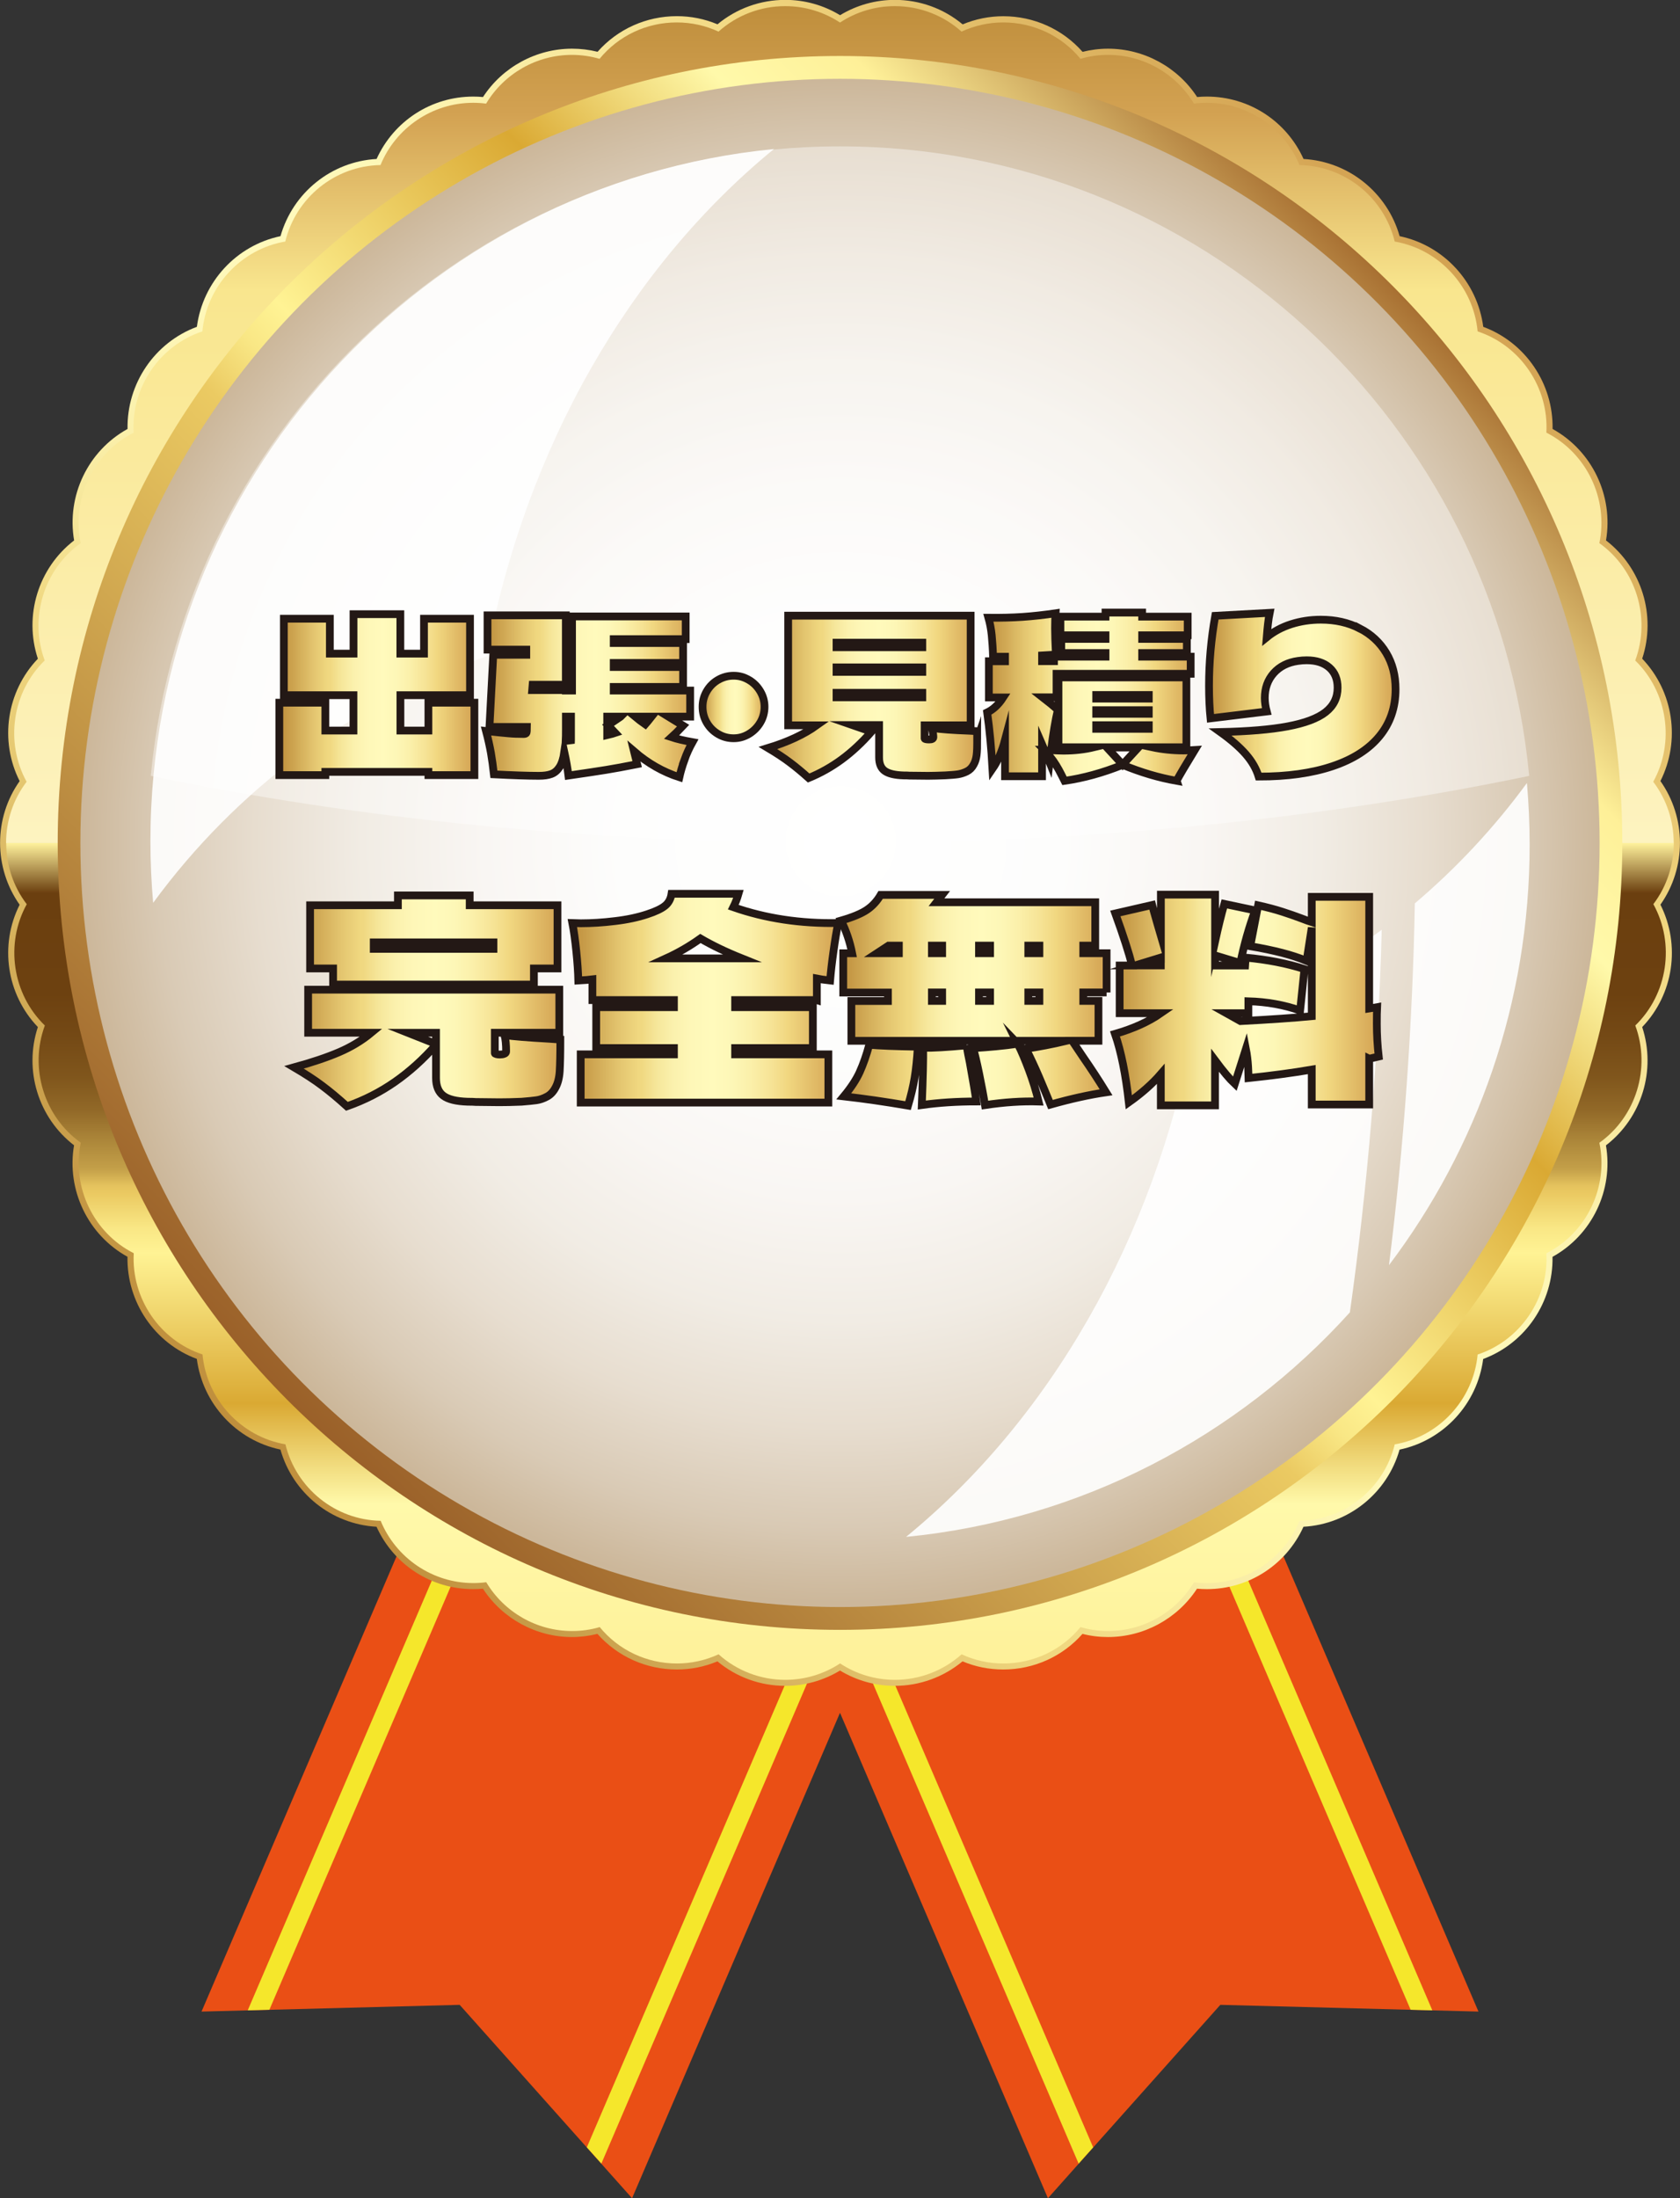 <?xml version="1.0" encoding="UTF-8"?>
<svg id="_レイヤー_2" data-name="レイヤー 2" xmlns="http://www.w3.org/2000/svg" xmlns:xlink="http://www.w3.org/1999/xlink" viewBox="0 0 260 340">
  <rect x="0" y="0" width="260" height="340" fill="#333333" stroke="none"/>
  <defs>
    <style>
      .cls-1 {
        fill: url(#New_Gradient_Swatch_3-11);
      }

      .cls-1, .cls-2, .cls-3, .cls-4, .cls-5, .cls-6, .cls-7, .cls-8, .cls-9, .cls-10 {
        stroke: #231815;
        stroke-miterlimit: 10;
        stroke-width: 1.2px;
      }

      .cls-2 {
        fill: url(#New_Gradient_Swatch_3-6);
      }

      .cls-3 {
        fill: url(#New_Gradient_Swatch_3-7);
      }

      .cls-11 {
        fill: #f5e72b;
      }

      .cls-11, .cls-12 {
        fill-rule: evenodd;
      }

      .cls-13 {
        opacity: .9;
      }

      .cls-13, .cls-14 {
        fill: #fff;
      }

      .cls-4 {
        fill: url(#New_Gradient_Swatch_3-9);
      }

      .cls-5 {
        fill: url(#New_Gradient_Swatch_3-2);
      }

      .cls-6 {
        fill: url(#New_Gradient_Swatch_3-8);
      }

      .cls-15 {
        fill: url(#radial-gradient);
      }

      .cls-7 {
        fill: url(#New_Gradient_Swatch_3-10);
      }

      .cls-16 {
        fill: url(#New_Gradient_Swatch_3);
      }

      .cls-12 {
        fill: #ea4f15;
      }

      .cls-8 {
        fill: url(#New_Gradient_Swatch_3-5);
      }

      .cls-17 {
        fill: url(#New_Gradient_Swatch_2);
      }

      .cls-14 {
        opacity: .4;
      }

      .cls-9 {
        fill: url(#New_Gradient_Swatch_3-4);
      }

      .cls-10 {
        fill: url(#New_Gradient_Swatch_3-3);
      }

      .cls-18 {
        fill: url(#linear-gradient);
      }

      .cls-19 {
        fill: url(#New_Gradient_Swatch_1);
      }
    </style>
    <linearGradient id="New_Gradient_Swatch_3" data-name="New Gradient Swatch 3" x1="37.89" y1="222.49" x2="222.11" y2="38.27" gradientUnits="userSpaceOnUse">
      <stop offset="0" stop-color="#bf8e3c"/>
      <stop offset=".04" stop-color="#c69a47"/>
      <stop offset=".18" stop-color="#e4c670"/>
      <stop offset=".25" stop-color="#f0d880"/>
      <stop offset=".26" stop-color="#f0d881"/>
      <stop offset=".32" stop-color="#f6e79b"/>
      <stop offset=".38" stop-color="#fbf1ad"/>
      <stop offset=".45" stop-color="#fef7b8"/>
      <stop offset=".53" stop-color="#fffabc"/>
      <stop offset=".6" stop-color="#fdf7b7"/>
      <stop offset=".67" stop-color="#fbf0aa"/>
      <stop offset=".75" stop-color="#f6e395"/>
      <stop offset=".81" stop-color="#f1d780"/>
      <stop offset=".91" stop-color="#e1bb67"/>
      <stop offset="1" stop-color="#d3a252"/>
    </linearGradient>
    <linearGradient id="New_Gradient_Swatch_2" data-name="New Gradient Swatch 2" x1="130" y1="259.82" x2="130" y2="130.38" gradientUnits="userSpaceOnUse">
      <stop offset="0" stop-color="#fef098"/>
      <stop offset=".21" stop-color="#fff9aa"/>
      <stop offset=".26" stop-color="#f0d97a"/>
      <stop offset=".33" stop-color="#daa933"/>
      <stop offset=".51" stop-color="#fff394"/>
      <stop offset=".54" stop-color="#f9e785"/>
      <stop offset=".58" stop-color="#ebca62"/>
      <stop offset=".59" stop-color="#e5c35e"/>
      <stop offset=".61" stop-color="#c4a049"/>
      <stop offset=".65" stop-color="#a88237"/>
      <stop offset=".68" stop-color="#926928"/>
      <stop offset=".72" stop-color="#80561c"/>
      <stop offset=".77" stop-color="#744915"/>
      <stop offset=".82" stop-color="#6d4110"/>
      <stop offset=".94" stop-color="#6b3f0f"/>
      <stop offset="1" stop-color="#fff29c"/>
    </linearGradient>
    <linearGradient id="New_Gradient_Swatch_1" data-name="New Gradient Swatch 1" x1="130" y1="130.38" x2="130" y2=".94" gradientUnits="userSpaceOnUse">
      <stop offset="0" stop-color="#fdf3c0"/>
      <stop offset=".66" stop-color="#f9e68e"/>
      <stop offset=".87" stop-color="#d3a252"/>
      <stop offset="1" stop-color="#bf8e3c"/>
    </linearGradient>
    <linearGradient id="linear-gradient" x1="44.16" y1="216.22" x2="215.84" y2="44.54" gradientUnits="userSpaceOnUse">
      <stop offset="0" stop-color="#9a6029"/>
      <stop offset=".18" stop-color="#bd8e42"/>
      <stop offset=".42" stop-color="#ebca62"/>
      <stop offset=".46" stop-color="#f9e785"/>
      <stop offset=".49" stop-color="#fff394"/>
      <stop offset=".67" stop-color="#daa933"/>
      <stop offset=".74" stop-color="#f0d97a"/>
      <stop offset=".79" stop-color="#fff9aa"/>
      <stop offset=".86" stop-color="#fef098"/>
      <stop offset="1" stop-color="#a87032"/>
    </linearGradient>
    <radialGradient id="radial-gradient" cx="130" cy="104.22" fx="130" fy="104.22" r="196.25" gradientTransform="translate(52.12 67.61) scale(.6)" gradientUnits="userSpaceOnUse">
      <stop offset="0" stop-color="#fff"/>
      <stop offset=".29" stop-color="#fdfdfc"/>
      <stop offset=".47" stop-color="#f9f6f3"/>
      <stop offset=".63" stop-color="#f1ece4"/>
      <stop offset=".77" stop-color="#e7ddcf"/>
      <stop offset=".9" stop-color="#d9cab5"/>
      <stop offset="1" stop-color="#ccb79a"/>
    </radialGradient>
    <linearGradient id="New_Gradient_Swatch_3-2" data-name="New Gradient Swatch 3" x1="43.23" y1="107.45" x2="73.41" y2="107.45" xlink:href="#New_Gradient_Swatch_3"/>
    <linearGradient id="New_Gradient_Swatch_3-3" data-name="New Gradient Swatch 3" x1="75.23" y1="107.7" x2="107.19" y2="107.7" xlink:href="#New_Gradient_Swatch_3"/>
    <linearGradient id="New_Gradient_Swatch_3-4" data-name="New Gradient Swatch 3" x1="108.73" y1="109.36" x2="118.32" y2="109.36" xlink:href="#New_Gradient_Swatch_3"/>
    <linearGradient id="New_Gradient_Swatch_3-5" data-name="New Gradient Swatch 3" x1="118.85" y1="107.77" x2="151.24" y2="107.77" xlink:href="#New_Gradient_Swatch_3"/>
    <linearGradient id="New_Gradient_Swatch_3-6" data-name="New Gradient Swatch 3" x1="152.78" y1="107.78" x2="184.91" y2="107.78" xlink:href="#New_Gradient_Swatch_3"/>
    <linearGradient id="New_Gradient_Swatch_3-7" data-name="New Gradient Swatch 3" x1="187.12" y1="107.45" x2="215.98" y2="107.45" xlink:href="#New_Gradient_Swatch_3"/>
    <linearGradient id="New_Gradient_Swatch_3-8" data-name="New Gradient Swatch 3" x1="45.51" y1="154.82" x2="86.73" y2="154.82" xlink:href="#New_Gradient_Swatch_3"/>
    <linearGradient id="New_Gradient_Swatch_3-9" data-name="New Gradient Swatch 3" x1="88.57" y1="154.4" x2="129.71" y2="154.4" xlink:href="#New_Gradient_Swatch_3"/>
    <linearGradient id="New_Gradient_Swatch_3-10" data-name="New Gradient Swatch 3" x1="130.17" y1="154.71" x2="171.26" y2="154.71" xlink:href="#New_Gradient_Swatch_3"/>
    <linearGradient id="New_Gradient_Swatch_3-11" data-name="New Gradient Swatch 3" x1="172.56" y1="154.67" x2="213.36" y2="154.67" xlink:href="#New_Gradient_Swatch_3"/>
  </defs>
  <g id="Layer_1" data-name="Layer 1">
    <g>
      <g>
        <g>
          <path class="cls-12" d="M129.17,78.68l-26.68,29.91-39.94-1.04c33.21,77.49,66.42,154.97,99.63,232.46l26.68-29.91,39.95,1.04c-33.21-77.48-66.42-154.98-99.63-232.46"/>
          <path class="cls-11" d="M73.03,107.82l-3.36-.09,97.26,226.93,2.25-2.51L73.03,107.82ZM124.4,84.02l-2.24,2.51,96.15,224.33,3.36.09L124.4,84.02Z"/>
        </g>
        <g>
          <path class="cls-12" d="M130.83,78.68l26.68,29.91,39.94-1.04c-33.21,77.49-66.42,154.97-99.63,232.46l-26.68-29.91-39.95,1.04c33.21-77.48,66.42-154.98,99.63-232.46"/>
          <path class="cls-11" d="M90.82,332.14l2.25,2.51,97.26-226.93-3.36.09-96.15,224.33ZM38.33,310.95l3.36-.09,96.15-224.33-2.24-2.51-97.26,226.93Z"/>
        </g>
      </g>
      <g>
        <path class="cls-16" d="M138.48,260.76c-3.01,0-5.93-.82-8.48-2.37-2.56,1.55-5.48,2.37-8.48,2.37-3.85,0-7.55-1.34-10.49-3.79-2,.84-4.11,1.26-6.29,1.26-4.73,0-9.17-2-12.28-5.51-1.29.32-2.61.49-3.95.49-5.54,0-10.76-2.85-13.77-7.48-.51.05-1.02.07-1.52.07-6.48,0-12.28-3.77-14.95-9.65-6.97-.39-12.96-5.19-14.87-11.94-6.82-1.43-12.03-7.07-12.94-14.02-6.54-2.43-10.86-8.79-10.73-15.8-6.12-3.38-9.45-10.32-8.27-17.24-5.54-4.27-7.8-11.63-5.6-18.29-4.84-5.05-5.98-12.66-2.82-18.92-4.03-5.71-4.04-13.41,0-19.12-3.16-6.25-2.02-13.87,2.82-18.93-2.2-6.66.06-14.03,5.61-18.3-1.18-6.92,2.15-13.86,8.27-17.24-.13-7.01,4.19-13.37,10.73-15.8.91-6.95,6.12-12.59,12.94-14.02,1.92-6.75,7.9-11.55,14.87-11.94,2.67-5.88,8.47-9.65,14.95-9.65.51,0,1.02.02,1.52.07,3.01-4.63,8.23-7.48,13.78-7.48,1.34,0,2.66.16,3.95.48,3.1-3.51,7.54-5.51,12.27-5.51,2.18,0,4.29.42,6.29,1.26,2.94-2.44,6.64-3.78,10.49-3.78,3.01,0,5.93.82,8.48,2.37,2.56-1.55,5.48-2.37,8.48-2.37,3.85,0,7.55,1.34,10.49,3.79,1.98-.83,4.14-1.26,6.29-1.26,4.73,0,9.17,2,12.27,5.51,1.28-.32,2.61-.49,3.95-.49,5.54,0,10.77,2.85,13.78,7.48.51-.05,1.02-.07,1.52-.07,6.48,0,12.29,3.77,14.95,9.65,6.97.39,12.96,5.19,14.87,11.94,6.82,1.43,12.03,7.07,12.94,14.02,6.54,2.43,10.86,8.79,10.73,15.8,6.12,3.38,9.44,10.32,8.27,17.24,5.54,4.27,7.8,11.63,5.6,18.29,4.84,5.06,5.97,12.67,2.82,18.93,4.03,5.71,4.03,13.41,0,19.12,3.16,6.26,2.03,13.88-2.82,18.93,2.19,6.67-.06,14.03-5.61,18.3,1.18,6.92-2.15,13.86-8.27,17.24.13,7.01-4.19,13.37-10.73,15.8-.91,6.95-6.12,12.59-12.94,14.02-1.91,6.74-7.9,11.55-14.87,11.93-2.67,5.88-8.47,9.65-14.95,9.65-.51,0-1.02-.02-1.53-.07-3.01,4.63-8.23,7.48-13.78,7.48-1.34,0-2.66-.16-3.94-.49-3.1,3.51-7.54,5.51-12.27,5.51-2.18,0-4.3-.42-6.3-1.26-2.94,2.44-6.64,3.79-10.49,3.79Z"/>
        <path class="cls-17" d="M255.87,139.86c2.11-2.78,3.17-6.13,3.17-9.48H.96c0,3.35,1.06,6.71,3.18,9.48-3.38,6.13-2.22,13.9,2.8,18.76-2.43,6.57-.13,14.08,5.56,18.13-1.43,6.86,1.97,13.95,8.2,17.09-.39,6.99,4.02,13.48,10.64,15.66.65,6.97,5.97,12.72,12.83,13.9,1.66,6.77,7.68,11.7,14.74,11.83,2.36,5.75,8.01,9.63,14.33,9.63.67,0,1.34-.04,2.01-.13,2.77,4.64,7.81,7.55,13.29,7.55,1.46,0,2.89-.2,4.27-.61,2.92,3.56,7.26,5.63,11.95,5.63,2.24,0,4.44-.49,6.45-1.42,2.81,2.53,6.48,3.95,10.32,3.95,3.03,0,5.98-.89,8.48-2.54,2.5,1.65,5.45,2.54,8.48,2.54,3.84,0,7.51-1.42,10.33-3.95,2.02.94,4.22,1.42,6.46,1.42,4.68,0,9.03-2.08,11.94-5.63,1.38.4,2.81.61,4.27.61,5.49,0,10.52-2.91,13.29-7.54.67.09,1.34.13,2.01.13,6.32,0,11.97-3.88,14.32-9.63,7.07-.13,13.09-5.06,14.74-11.83,6.86-1.17,12.18-6.93,12.83-13.9,6.62-2.18,11.03-8.68,10.64-15.66,6.23-3.15,9.63-10.23,8.2-17.09,5.69-4.05,7.99-11.56,5.56-18.14,5.02-4.86,6.18-12.64,2.8-18.76Z"/>
        <path class="cls-19" d="M253.08,102.14c2.43-6.57.13-14.08-5.56-18.13,1.42-6.86-1.98-13.94-8.2-17.09.39-6.99-4.02-13.48-10.64-15.66-.65-6.97-5.97-12.72-12.83-13.9-1.65-6.77-7.67-11.7-14.74-11.83-2.36-5.75-8.01-9.63-14.33-9.63-.67,0-1.34.04-2,.13-2.77-4.63-7.81-7.54-13.29-7.54-1.46,0-2.89.2-4.27.61-2.92-3.55-7.26-5.63-11.95-5.63-2.24,0-4.45.49-6.46,1.42-2.82-2.53-6.49-3.94-10.33-3.94-3.03,0-5.98.89-8.48,2.54-2.5-1.65-5.45-2.54-8.48-2.54-3.84,0-7.51,1.42-10.32,3.94-2.01-.93-4.21-1.42-6.46-1.42-4.69,0-9.03,2.07-11.95,5.63-1.38-.4-2.81-.61-4.27-.61-5.49,0-10.52,2.91-13.29,7.54-.67-.09-1.34-.13-2.01-.13-6.32,0-11.97,3.88-14.33,9.63-7.07.13-13.09,5.06-14.74,11.83-6.86,1.17-12.18,6.93-12.83,13.9-6.62,2.18-11.03,8.68-10.64,15.67-6.23,3.15-9.62,10.23-8.2,17.09-5.69,4.05-7.99,11.57-5.56,18.14-5.02,4.86-6.17,12.64-2.8,18.76-2.12,2.78-3.18,6.13-3.18,9.48h258.09c0-3.35-1.06-6.7-3.17-9.48,3.38-6.12,2.22-13.89-2.79-18.76Z"/>
      </g>
      <g>
        <path class="cls-18" d="M251.07,130.38c0,67.23-54.2,121.72-121.07,121.72S8.93,197.61,8.93,130.38,63.13,8.66,130,8.66s121.07,54.49,121.07,121.72Z"/>
        <ellipse class="cls-15" cx="130" cy="130.38" rx="117.56" ry="118.19"/>
        <path class="cls-14" d="M23.34,120.01c31.76,6.61,68.08,10.37,106.66,10.37s74.9-3.76,106.66-10.37c-5.19-54.63-50.96-97.37-106.66-97.37S28.53,65.38,23.34,120.01Z"/>
        <path class="cls-13" d="M218.96,139.73c6.48-5.49,12.31-11.74,17.35-18.62.27,3.14.42,6.32.42,9.53,0,24.44-8.11,46.98-21.77,65.05,2.33-18.62,3.66-37.28,4-55.95ZM213.84,143.81c-8.78,6.56-18.58,11.81-29.14,15.44-6.09,32.51-22.33,60.37-44.48,78.47,27.15-2.66,51.33-15.53,68.69-34.73,2.77-19.68,4.41-39.43,4.93-59.18Z"/>
        <path class="cls-13" d="M75.3,101.52c6.09-32.51,22.33-60.37,44.48-78.47-54.17,5.31-96.5,51.22-96.5,107.07,0,3.21.15,6.39.42,9.53,12.81-17.5,30.75-30.96,51.6-38.13Z"/>
      </g>
      <g>
        <path class="cls-5" d="M66.3,113v-4.31h7.12v11.2h-7.12v-.5h-15.95v.5h-7.12v-11.2h7.12v4.31h4.35v-5.47h-10.77v-11.83h7.12v5.4h3.66v-6.1h7.25v6.1h3.66v-5.4h7.12v11.83h-10.77v5.47h4.35Z"/>
        <path class="cls-10" d="M105.93,117.54c-.35.97-.61,1.87-.79,2.68-2.53-.82-4.87-2.15-7.02-4.01l.49,1.99c-1.91.38-3.51.67-4.79.88-1.29.21-3.23.5-5.85.88-.13-1.08-.34-2.3-.63-3.64-.15,1.02-.4,1.79-.74,2.32-.34.53-.76.89-1.27,1.08-.51.19-1.15.28-1.94.28-1.71,0-4.03-.08-6.95-.23-.13-1.19-.29-2.29-.46-3.3-.18-1-.43-2.14-.76-3.4,1.56.18,2.71.3,3.44.36.74.07,1.53.1,2.39.1.24,0,.38-.06.43-.18.04-.12.07-.42.07-.91h-5.8l.59-11.16h5.11v-.8h-6v-5.3h12.12v10.73h-5.14l-.07.83h5.21v.07h.96v-11.46h17.59v3.51h-11.14v.6h10.74v3.08h-10.74v.63h10.74v3.08h-10.74v.56h11.83v4.04h-3.36l2.27,1.39c-.81.86-1.41,1.46-1.78,1.79.79.26,1.87.52,3.23.76-.48.86-.9,1.78-1.25,2.75ZM88.37,114.49v-3.64h-.79v1.86c0,.88-.01,1.51-.03,1.89l.82-.1ZM96.05,110.85h-2.08v2.85c.64-.15,1.05-.26,1.25-.33l-1.12-1.19,1.94-1.32ZM100.83,110.85h-2.54c.48.4,1.01.79,1.58,1.19.18-.2.49-.6.96-1.19Z"/>
        <path class="cls-9" d="M111.12,113.53c-.74-.44-1.32-1.03-1.75-1.77-.43-.74-.64-1.55-.64-2.43s.21-1.66.64-2.4c.43-.74,1.01-1.33,1.75-1.76.74-.43,1.54-.65,2.42-.65s1.62.22,2.36.65,1.32,1.02,1.76,1.76c.44.74.66,1.54.66,2.4s-.22,1.7-.66,2.43c-.44.74-1.03,1.33-1.76,1.77-.74.44-1.52.66-2.36.66-.88,0-1.69-.22-2.42-.66Z"/>
        <path class="cls-8" d="M151.24,114.36c0,1.08-.03,1.9-.1,2.45-.07.55-.22,1.04-.46,1.46-.26.49-.62.84-1.07,1.06-.45.22-.9.36-1.33.43s-1.1.12-1.98.17c-1.05.04-1.94.07-2.67.07l-2.87-.03c-.2-.02-.51-.03-.92-.03-1.36-.04-2.33-.28-2.92-.7-.58-.42-.87-1.11-.87-2.09v-5h-4.15l2.97,1.03c-1.49,1.7-3.03,3.13-4.61,4.29-1.58,1.16-3.28,2.12-5.11,2.87-1.01-.91-1.98-1.71-2.9-2.4-.92-.7-2.05-1.44-3.39-2.24,3.05-.93,5.57-2.1,7.54-3.51h-4.42v-16.96h28.24v16.96h-7.12v2.02c0,.11.24.17.72.17.42,0,.63-.12.63-.36,0-.29-.07-.76-.2-1.42,1.32.2,3.26.34,5.83.43l1.15.07v1.29ZM142.74,100.11v-.7h-13.28v.7h13.28ZM129.46,103.23v.7h13.28v-.7h-13.28ZM142.74,107.86v-.7h-13.28v.7h13.28Z"/>
        <path class="cls-2" d="M182.11,120.78c-2.77-.49-5.56-1.31-8.37-2.48-3.08,1.24-6.07,2.06-9,2.48-.07-.13-.23-.45-.48-.96-.25-.51-.52-.99-.81-1.46-.29-.46-.59-.91-.92-1.33l-.1.86c-.42-1.06-.67-1.68-.76-1.86l-.07-.07h.03l-.36-.83v4.94h-5.73v-5.63c-.48,1.81-1.13,3.3-1.94,4.47-.18-3.18-.45-6.08-.82-8.71.92-.44,1.75-1.21,2.47-2.32h-2.21v-5.6h2.5v-.7h-1.85c-.04-1.26-.12-2.37-.21-3.33-.1-.96-.27-1.86-.51-2.7,1.91.02,3.67-.02,5.29-.13,1.61-.11,3.31-.3,5.09-.56-.04.49-.07,1.26-.07,2.32,0,.91.04,2.26.13,4.07l-2.14.13v.89h1.85v-.7h7.97v-.56h-6.85v-2.19h6.85v-.56h-6.98v-2.88h6.98v-.63h5.67v.63h7.05v2.88h-7.05v.56h6.92v2.19h-6.92v.56h7.51v2.65h-20.76v3.64h-2.14c.97.75,1.75,1.4,2.34,1.95-.37,1.57-.72,3.64-1.05,6.23.88.04,1.53.07,1.94.07,1.67,0,3.24-.18,4.71-.53h-5.5v-10.8h19.8v10.8h-5.3c1.56.33,3.17.5,4.84.5.42,0,1-.02,1.75-.07-1.43,2.34-2.36,3.92-2.8,4.74ZM177.79,108.06v-.56h-8.14v.56h8.14ZM169.65,109.85v.56h8.14v-.56h-8.14ZM177.79,112.17h-8.14v.56h8.14v-.56ZM173.74,118.27l2.44-2.65h-4.88l2.44,2.65Z"/>
        <path class="cls-3" d="M210.44,97.2c1.76.91,3.12,2.17,4.09,3.79.97,1.62,1.45,3.49,1.45,5.61,0,2.83-.83,5.25-2.49,7.27-1.66,2.02-4.07,3.57-7.25,4.64-3.17,1.07-6.99,1.61-11.45,1.61-.37-1.21-1.03-2.36-1.98-3.45-.94-1.08-2.26-2.23-3.95-3.44,4.3-.09,7.79-.38,10.44-.88s4.61-1.23,5.85-2.2c1.24-.97,1.86-2.23,1.86-3.78,0-1.32-.42-2.36-1.27-3.11-.85-.75-2.02-1.13-3.51-1.13-.44,0-.89.03-1.35.1-1.58.22-2.83.85-3.76,1.89-.92,1.04-1.38,2.32-1.38,3.84,0,.66.1,1.36.3,2.09l-8.7,1.06c-.15-1.48-.23-3.16-.23-5.03,0-3.62.32-7.23.96-10.83l8.43-.46c-.11.55-.2,1.1-.26,1.66-.07.55-.13,1.26-.2,2.12,1.08-.88,2.33-1.56,3.77-2.02,1.44-.46,2.97-.7,4.6-.7,2.26,0,4.27.45,6.03,1.36Z"/>
        <path class="cls-6" d="M86.62,165.69c-.07,1.04-.29,1.88-.65,2.53-.34.65-.78,1.12-1.34,1.41-.56.3-1.1.48-1.61.55-.52.07-1.28.15-2.29.23-1.4.06-2.56.08-3.48.08l-3.61-.04c-.28-.03-.7-.04-1.26-.04-1.76-.06-3.02-.36-3.77-.93-.75-.56-1.13-1.48-1.13-2.74v-5.14c-1.98,2.25-4.1,4.16-6.35,5.73-2.25,1.57-4.73,2.84-7.44,3.79-1.37-1.24-2.64-2.3-3.82-3.18-1.17-.89-2.63-1.83-4.36-2.85,2.77-.76,5.09-1.54,6.96-2.34,1.87-.8,3.54-1.81,4.99-3.01h-9.77v-6.66h38.87v6.66h-9.98v3.16c0,.06.08.11.23.15.15.04.33.06.52.06.28,0,.52-.03.71-.11.2-.07.29-.19.29-.36,0-1.07-.08-1.91-.25-2.53,1.45.2,3.7.38,6.75.55l1.89.13c0,2.22-.04,3.85-.1,4.89ZM82.62,152.29h-31.07v-2.49h-3.56v-9.78h13.59v-1.52h11.11v1.52h13.59v9.78h-3.65v2.49ZM76.37,146.77v-1.01h-18.53v1.01h18.53ZM67.48,159.75h-4.36l4.36,1.73v-1.73Z"/>
        <path class="cls-4" d="M126.39,154.69h-12.62v1.1h12.03v6.32h-12.03v.97h14.43v7.46h-38.33v-7.46h14.43v-.97h-12.03v-6.32h12.03v-1.1h-12.62v-3.2c-.45.06-1.17.11-2.18.17-.03-1.26-.13-2.77-.31-4.51-.18-1.74-.38-3.2-.61-4.38l1.3.04c1.65,0,3.42-.11,5.3-.34,1.89-.22,3.54-.58,4.97-1.05,1.29-.42,2.21-.86,2.77-1.31.56-.45.89-1.07,1.01-1.86h10.36c-.22.76-.49,1.45-.8,2.07,4.98,1.74,10.39,2.56,16.23,2.45-.25,1.24-.5,2.7-.73,4.38-.24,1.69-.41,3.19-.52,4.51-.98-.11-1.66-.21-2.05-.29v3.33ZM103.08,148.24h11.74c-2.52-1.01-4.65-2.04-6.42-3.08-1.65,1.18-3.42,2.21-5.33,3.08Z"/>
        <path class="cls-7" d="M171.26,153.51h-3.61v1.31h2.35v6.16h-4.07l1.64,2.45c1.29,1.86,2.49,3.7,3.61,5.52-2.54.37-5.41,1-8.6,1.9-.56-1.38-1.15-2.8-1.78-4.28s-1.31-2.93-2.03-4.36c1.96-.28,4.07-.69,6.33-1.22h-33.34v-6.16h5.66v-1.31h-6.92v-6.07h1.38c-.36-1.83-.94-3.51-1.72-5.06,1.85-.53,3.19-1.1,4.05-1.69.85-.59,1.54-1.35,2.08-2.28h9.52l-.88,1.14h24.57v6.7h-1.85v1.18h3.61v6.07ZM133.06,165.8c.53-1.17,1.02-2.56,1.47-4.2,1.51.14,4.01.24,7.51.3-.11,1.91-.28,3.53-.5,4.85-.22,1.32-.56,2.74-1.01,4.26-3.47-.59-6.78-1.07-9.94-1.43,1.12-1.35,1.94-2.61,2.47-3.77ZM139.1,146.26h-1.59l-1.8,1.18h3.4v-1.18ZM149.58,161.69c.17,1.01.34,1.88.5,2.61.53,2.92.87,4.95,1.01,6.07-2.99,0-5.8.18-8.43.55.17-4.19.24-7.14.21-8.85,1.45.03,3.69-.1,6.71-.38ZM145.81,147.44v-1.18h-1.59v1.18h1.59ZM145.81,153.51h-1.59v1.31h1.59v-1.31ZM157.51,161.44c.56,1.12,1.14,2.49,1.74,4.09.6,1.6,1.1,3.22,1.49,4.85-2.54-.08-5.31.1-8.3.55-.25-1.55-.56-3.19-.92-4.93-.36-1.74-.67-3.04-.92-3.88,2.43-.14,4.74-.36,6.92-.67ZM151.51,146.26v1.18h1.72v-1.18h-1.72ZM153.23,154.82v-1.31h-1.72v1.31h1.72ZM159.14,147.44h1.72v-1.18h-1.72v1.18ZM159.14,154.82h1.72v-1.31h-1.72v1.31Z"/>
        <path class="cls-1" d="M211.9,163.76v7.08h-8.89v-5.4c-2.99.51-6.25.94-9.77,1.31,0-.2-.03-.78-.08-1.75-.06-.97-.17-1.89-.34-2.76l-1.72,5.4c-.75-.7-1.78-1.91-3.06-3.63v6.96h-8.39v-4.85c-1.29,1.49-2.93,2.95-4.95,4.38-.48-4.3-1.19-7.83-2.14-10.58,2.82-.81,5.19-1.88,7.09-3.2h-6.37v-7.38h1.93c-.48-1.88-1.34-4.57-2.6-8.05l5.7-1.31c.14.56.28,1.07.42,1.54.14.46.25.86.34,1.2.31,1.01.5,1.67.59,1.98v-6.32h8.39v7.21c.48-2.19.95-4.12,1.43-5.78l4.78,1.01c-.95,2.56-1.72,5.27-2.31,8.14l-3.9-1.18v1.56h4.65l.08-1.22c3.35.31,6.39.9,9.1,1.77l-.67,6.41c-2.49-.87-5.16-1.35-8.01-1.43v1.85h-3.4l2.18,1.22c4.75-.25,8.43-.51,11.03-.76v-13.7l-.8,5.14c-1.17-.48-2.44-.89-3.79-1.24-1.36-.35-3-.7-4.93-1.03l1.22-6.32c1.4.31,2.64.64,3.73.99,1.09.35,2.06.69,2.91,1.01.85.32,1.4.53,1.66.61v-3.92h8.89v17.28c.22-.03.63-.1,1.22-.21-.03.59-.04,1.45-.04,2.57,0,1.69.1,3.37.29,5.06l-1.47.34ZM179.65,148.11l-3.98,1.22h3.98v-1.22Z"/>
      </g>
    </g>
  </g>
</svg>